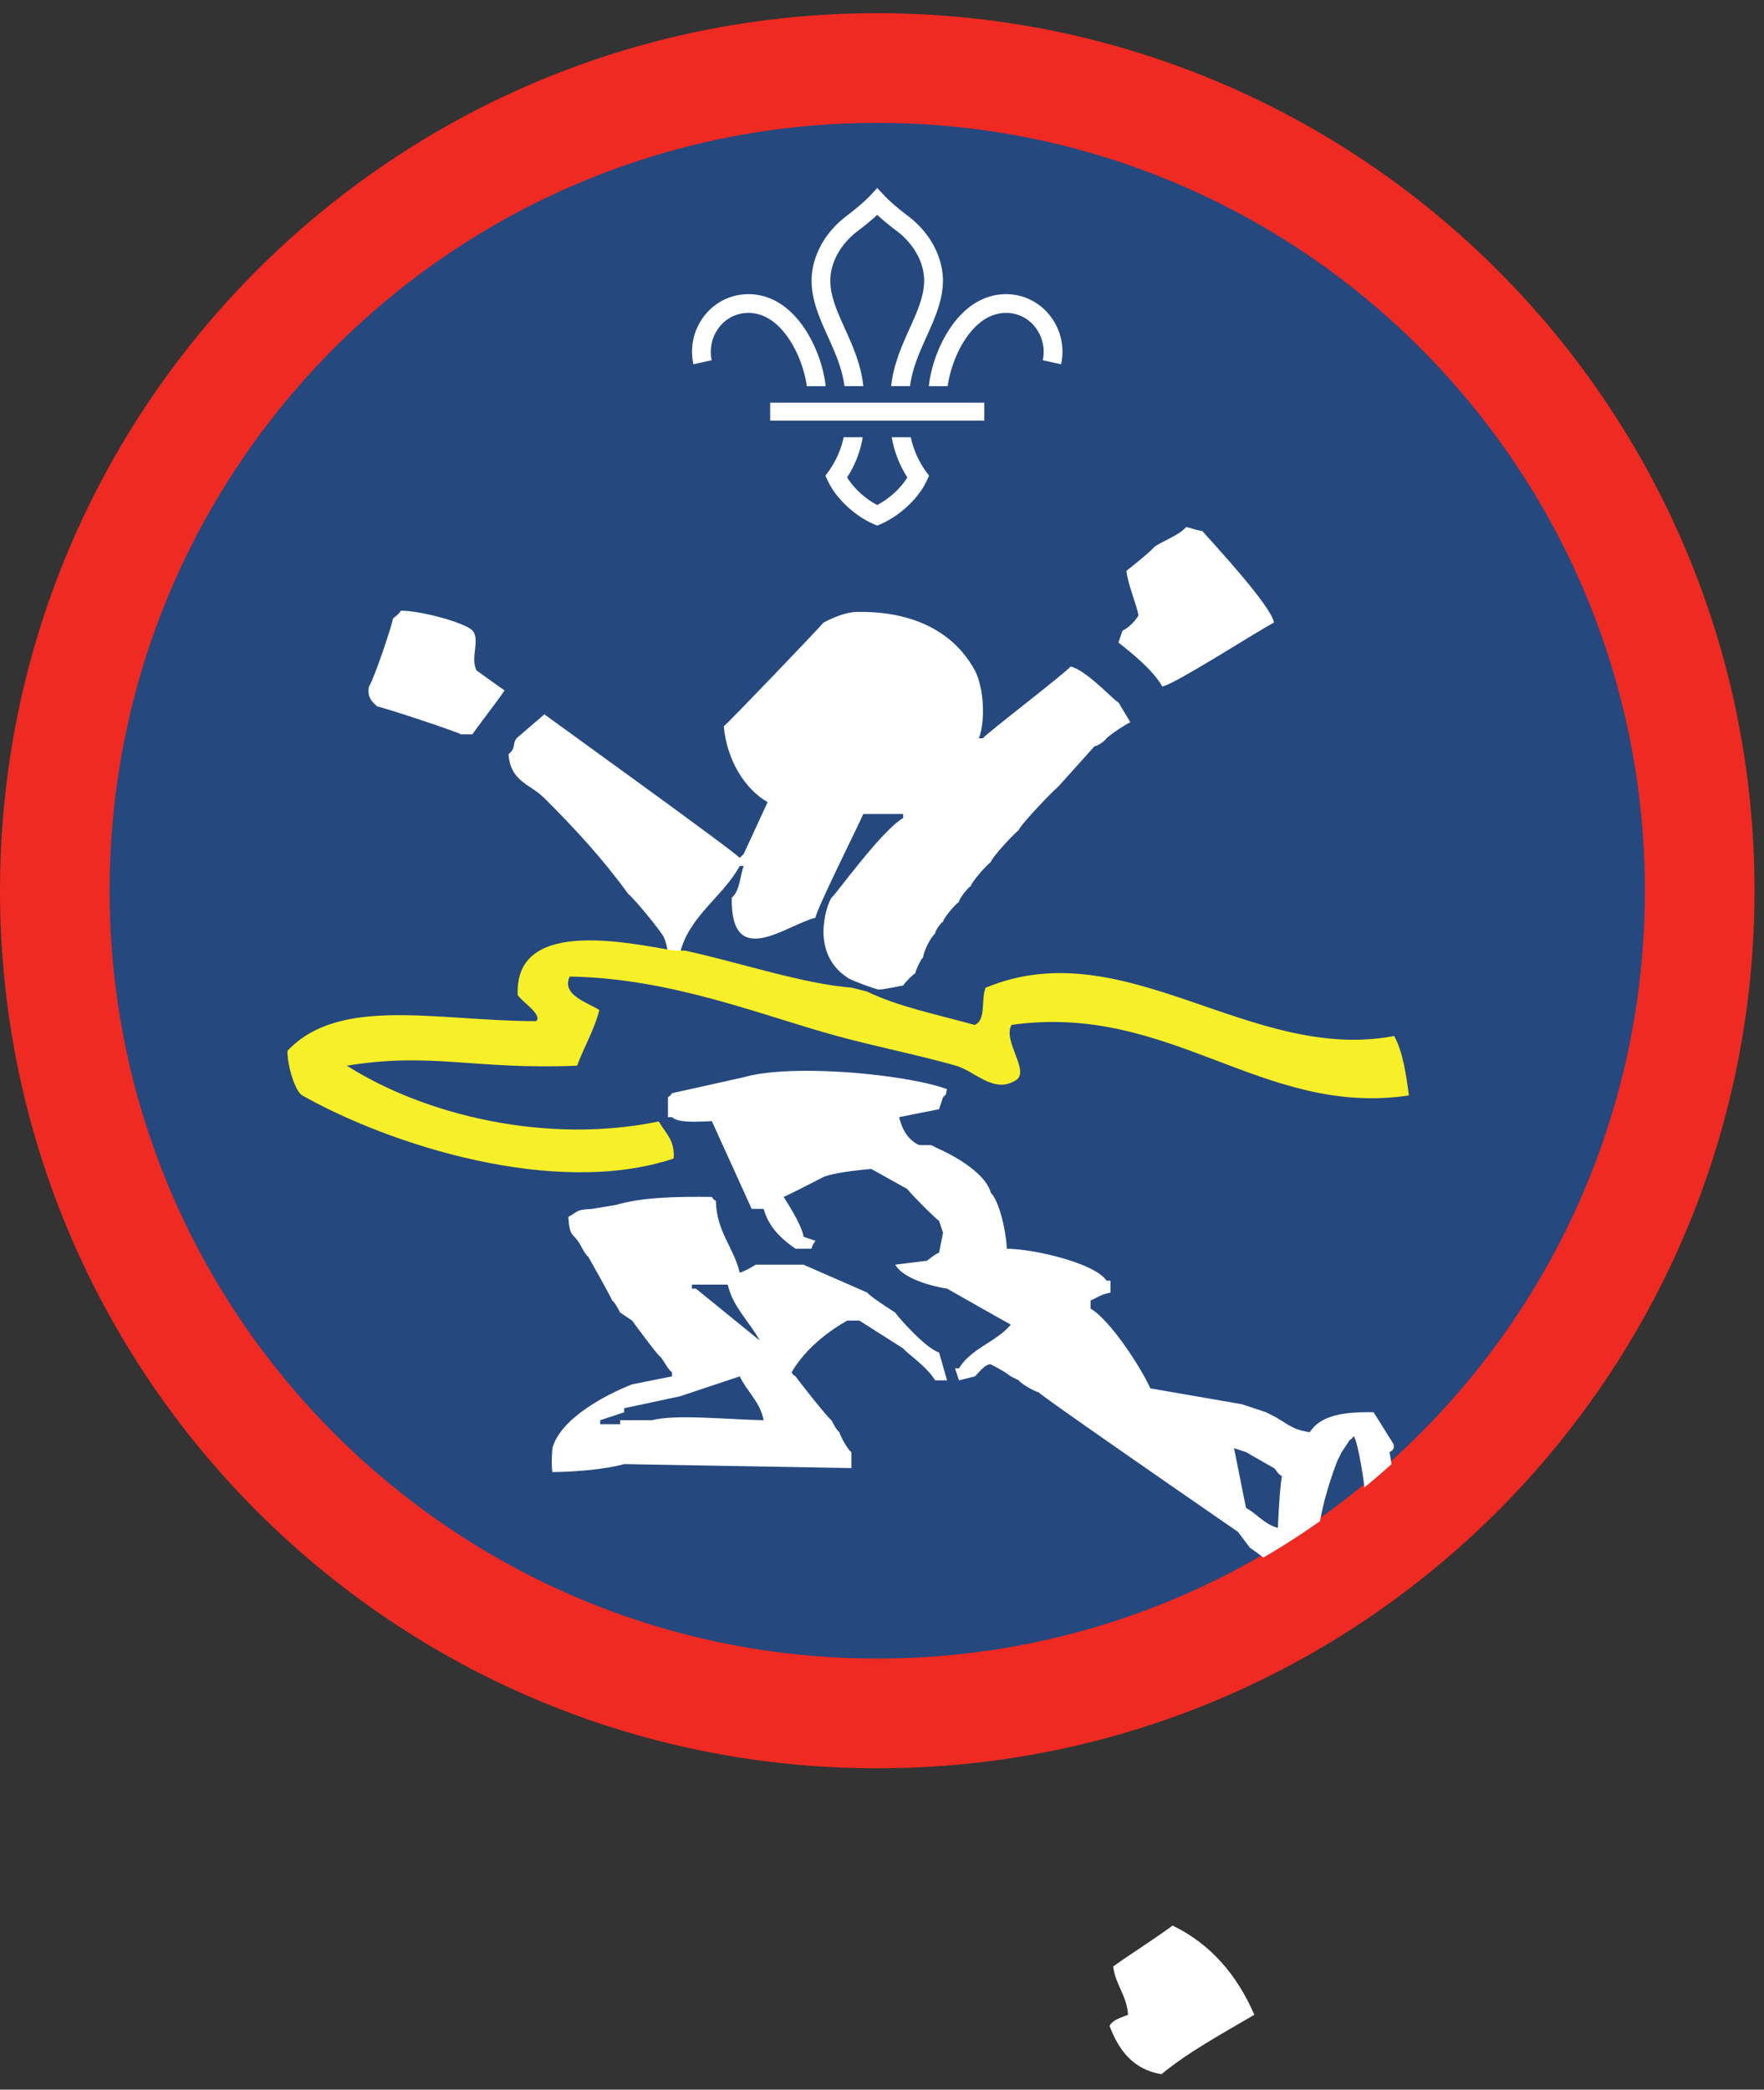<ns0:svg xmlns:ns0="http://www.w3.org/2000/svg" height="180" viewBox="0 0 152 180" width="152"><ns0:rect x="0" y="0" width="152" height="180" fill="#333333" stroke="none"/><ns0:path d="M75.588 1.136C33.844 1.136 0 34.98 0 76.724c0 41.75 33.844 75.595 75.588 75.595 41.75 0 75.595-33.844 75.595-75.595 0-41.744-33.844-75.588-75.595-75.588" fill="#ee2a22" fill-rule="evenodd" /><ns0:path d="M141.735 76.724c0 36.532-29.615 66.141-66.142 66.141-36.53 0-66.145-29.609-66.145-66.141 0-36.525 29.615-66.14 66.145-66.14 36.527 0 66.142 29.615 66.142 66.14" fill="#25487f" fill-rule="evenodd" /><ns0:path d="M108.083 173.548c-2.75 1.624-5.6 3.145-8 5.119-2.474-.406-3.681-2.083-4.479-4.162.303-.546 1-.702 1.599-.957-.115-1.699-1.083-2.548-1.282-4.163 1.683-1.197 3.46-2.301 5.12-3.52 3.303 1.604 5.552 4.26 7.042 7.683" fill="#fff" fill-rule="evenodd" /><ns0:path d="M55.921 103.505l-1.4-6.796 3.438-.824 19.724 4.22 5.077 6.952 5.51 7.152-5.39 4.22-1.76-.272-6.99-5.474-6.953-.271-5.041-3.01-6.215-5.897" fill="#25487f" fill-rule="evenodd" /><ns0:path d="M109.77 53.63c-1.718.918-8.582 5.345-9.62 5.5-.795-1.4-2.53-2.8-3.775-3.78l.344-1.026c.797-.355 1.489-1.376 1.374-1.376-.114-.687-.989-2.9-1.03-3.781.458-.343 2.286-1.834 2.401-2.062.817-.553 2.145-1 2.75-1.714.693.198 1.146.338 1.374.338.917 1.038 6.021 6.527 6.183 7.902M34.541 52.605c1.604-.021 5.49.995 6.183 1.719.672.79-.23 2.395.344 3.432l2.405 1.719c-.342.573-2.749 3.661-2.749 3.776h-1.027c0-.115-6.53-2.292-7.218-2.402 0-.12-.943-.552-.682-1.718.495-.787 2.058-5.5 2.058-5.839.03-.063.514-.364.686-.687M70.265 79.052c-2.484.615-7.317 4.59-7.213-1.719.724-.645.683-1.79 1.03-2.743h-.342c-1.412 2.625-4.417 4.349-5.152 7.557h-1.03c0-.23-.189-1.104-.344-1.375 0-.23-2.407-3.21-3.089-3.781-2.182-3.01-4.62-5.658-7.218-8.24-1.256-1.255-2.902-1.391-3.09-3.782.688-.593.292-.797.688-1.374.802-.688 1.604-1.376 2.402-2.063.39.292 16.833 12.14 16.833 12.37l.343-.345 2.062-4.462c-1.994-1.142-3.525-3.662-3.776-6.532.46-.37 8.12-8.365 8.59-8.932 0 0 1.598-.902 2.874-.922 6.506-.109 9.15 3.135 10.172 5.047.73 1.353.954 4.219.344 5.839h.344c.348-.459 6.963-5.495 7.558-6.183 1.353.292 3.78 2.979 4.124 3.093.344.574.688 1.142 1.032 1.714-.115 0-1.532.881-2.063 1.376-.115.229-.803.686-1.032.686-1.03 1.147-2.061 2.292-3.088 3.438-1.145 1.032-3.438 3.548-3.438 3.777-.802.687-2.406 2.52-2.406 2.75-.573.458-1.713 1.833-1.713 2.062-.344.224-1.031 1.14-1.031 1.37-.459.343-1.376 1.489-1.376 1.718-.23.114-.687.802-.687 1.032-.344.23-1.032 1.604-1.032 2.063-.114 0-.572.916-.686 1.369-.115 0-.803.688-1.032 1.03-.115 0-1.599.345-2.058.345 0 .114-2.749-.916-2.749-1.03-3.193-2.105-1.833-6.142-1.376-6.872.344-.228 4.303-5.785 6.183-6.869v-.344H74.39c-.364.85-4.016 8.161-4.126 8.932M56.183 122.333h-2.746v.344H51.72v-.344c.688-.228 1.374-.452 2.062-.68v-.35c1.6-.344 3.203-.683 4.807-1.027 1.719-.572 3.439-1.145 5.152-1.719.645 1.345 1.739 2.172 2.063 3.776-3.205-.057-7.5-.536-9.62 0zm3.437-11.676h3.088c.448 1.952 1.901 3.219 2.75 4.807-1.833-1.49-3.666-2.973-5.494-4.464h-.344zm21.297 5.839c-1.162-.33-3.666-3.204-3.777-3.433 0 0-2.176-1.375-2.405-1.72-1.833-.8-3.667-1.603-5.495-2.404h-4.125s-.918.571-1.375.686c-.516-2.197-1.985-3.468-2.057-6.182-.39-.29-.058.048-.344-.343-3.036-.027-5.943.01-8.246.686l-2.062.345c-1.479.078-1.162.213-2.062.688.135 1.896.38 1.27 1.031 2.4 0 0 .459.917.688 1.032 0 0 1.948 3.437 2.061 3.78.23.116.688 1.032.688 1.032.344.23.688.458 1.027.688 0 0 2.176 2.973 2.405 3.088.402.433.579.994 1.033 1.376v.342c-1.147.23-2.293.46-3.438.688-2.37.932-6.178 2.974-6.866 5.495 0 0-.12 1.375 0 2.063 2.017-.022 4.542-.23 6.183-.688l19.579.344v-1.375c-.23-.115-.917-1.26-1.032-1.719-.23-.114-.688-1.032-.688-1.032-.343-.228-2.859-3.431-3.088-3.776-.39-.29-.057.048-.344-.342 1.615-2.82 4.808-4.464 4.808-4.464h1.03l3.777 2.401c.23.344 2.073 1.572 2.75 2.75h1.031l-.687-2.406" fill="#fff" fill-rule="evenodd" /><ns0:path d="M74.688 85.402c2.728 1.322 6.11 1.994 9.281 2.88 1.031-.354.547-2.23.958-3.203 12-4.964 22.787 6.516 35.204 4.161.76 1.365 1.014 3.25 1.276 5.12-12.647 1.885-20.511-8.005-34.24-6.079-.823 1.376 1.688 4.063.323 4.798-1.88 1.145-3.469-.807-5.12-1.282-3.156-.906-6.682-1.588-10.24-2.557-6.51-1.77-14.27-4.984-23.042-5.12-.703 1.578 1.422 2.177 2.557 2.88-.457 1.776-1.317 3.157-1.916 4.797-8.926.366-12.515-1.197-19.838 0 6.724 4.276 17.218 6.803 26.88 4.803.521.968 1.406 1.577 1.276 3.197-10.282 3.412-24.552-1.229-32-5.437-.62-.355-1.298-2.574-1.276-3.844 4.51-4.787 13.01-2.547 21.437-2.557.532-.552-1.15-1.61-1.599-2.24-.292-6.504 8.86-4.65 13.438-3.838h.963c4.646 1.004 10.146 2.864 14.397 3.198zm0 0c2.728 1.322 6.11 1.994 9.281 2.88 1.031-.354.547-2.23.958-3.203 12-4.964 22.787 6.516 35.204 4.161.76 1.365 1.014 3.25 1.276 5.12-12.647 1.885-20.511-8.005-34.24-6.079-.823 1.376 1.688 4.063.323 4.798-1.88 1.145-3.469-.807-5.12-1.282-3.156-.906-6.682-1.588-10.24-2.557-6.51-1.77-14.27-4.984-23.042-5.12-.703 1.578 1.422 2.177 2.557 2.88-.457 1.776-1.317 3.157-1.916 4.797-8.926.366-12.515-1.197-19.838 0 6.724 4.276 17.218 6.803 26.88 4.803.521.968 1.406 1.577 1.276 3.197-10.282 3.412-24.552-1.229-32-5.437-.62-.355-1.298-2.574-1.276-3.844 4.51-4.787 13.01-2.547 21.437-2.557.532-.552-1.15-1.61-1.599-2.24-.292-6.504 8.86-4.65 13.438-3.838zm0 0c2.728 1.322 6.11 1.994 9.281 2.88 1.031-.354.547-2.23.958-3.203 12-4.964 22.787 6.516 35.204 4.161.76 1.365 1.014 3.25 1.276 5.12-12.647 1.885-20.511-8.005-34.24-6.079-.823 1.376 1.688 4.063.323 4.798-1.88 1.145-3.469-.807-5.12-1.282-3.156-.906-6.682-1.588-10.24-2.557-6.51-1.77-14.27-4.984-23.042-5.12-.703 1.578 1.422 2.177 2.557 2.88-.457 1.776-1.317 3.157-1.916 4.797-8.926.366-12.515-1.197-19.838 0 6.724 4.276 17.218 6.803 26.88 4.803.521.968 1.406 1.577 1.276 3.197-10.282 3.412-24.552-1.229-32-5.437-.62-.355-1.298-2.574-1.276-3.844 4.51-4.787 13.01-2.547 21.437-2.557.532-.552-1.15-1.61-1.599-2.24-.292-6.504 8.86-4.65 13.438-3.838l16.641 3.52" fill="#f7ef27" fill-rule="evenodd" /><ns0:path d="M110.115 131.61c-1.178-.318-1.755-1.177-2.751-1.72l-1.03-5.15 1.03.344 2.407 1.375c.213.141.256.458.688.688-.23 1.374-.344 4.462-.344 4.462zm9.964-7.214l-1.72-2.75c-2.52-.04-4.556.245-5.495 1.72-1.525-.2-2.061-.829-3.093-1.375l-.688-.344-2.062-.688c-2.63-.454-5.266-.911-7.901-1.37-.86-1.901-3.49-5.906-5.15-6.87v-.687c.64-.292.894-.532 1.718-.688v-1.03h-.344c-.937-1.465-6.115-2.72-8.59-2.751-.057-1.454-.629-4.067-1.374-4.807-.568-2.11-4.463-3.781-4.463-3.781l-.688-.339h-1.032c-.916-.438-1.448-1.265-1.718-2.407l3.438-.686.343-1.033c.385-.39.147.006.344-.686-3.183-1.219-13.192-2.267-17.521-1.032-2.056.459-4.119.917-6.181 1.375-.293.385.046.052-.345.343v1.72h.345c.582.537 2.312.38 3.437.343 1.14 2.517 2.286 5.036 3.432 7.558h1.032c.369 1.322 1.197 2.369 2.75 3.432h1.368s.058-.296.344-.682c-.344-.114-.686-.234-1.025-.344-.12-1.032-1.719-3.437-1.719-3.437.343-.115 3.438-1.719 3.438-1.719 1.14-.458 4.12-.688 4.12-.688l3.088 1.719c.573.688 2.406 2.521 2.75 2.75l.343 1.026c-.115.579-.23 1.145-.343 1.719-.344.114-1.032.688-1.032.688l-2.745.344c.933 1.557 4.464 2.061 4.464 2.061s5.047 2.865 5.494 3.095c-1.229 1.495-3.447 2.057-4.462 3.776h-.344l.344 1.03 1.37-.344c.125-.072.88-1.124 1.374-1.03 0 0 1.11.552 1.718 1.03l.688.345c.116.229 1.26.917 1.72 1.031.229.343 17.171 12.02 17.171 12.02l1.03 1.376s.637.422 1.153.838a67.31 67.31 0 0 0 4.885-3.14c.448-2.604 1.52-5.255 1.52-5.255l.344-.688c.23-.344.46-.688.688-1.032.386-.29.052.048.343-.343.292.312.74 2.839.933 4.416a62.47 62.47 0 0 0 2.334-2.01l-.172-1.031c.005-.041.484-.136.344-.688" fill="#fff" fill-rule="evenodd" /><ns0:path d="M68.036 29.276c.896 1.365 1.344 2.928 1.485 3.99h1.624c-.135-1.302-.661-3.198-1.754-4.875-1.303-1.995-2.995-3.047-4.896-3.052h-.016a4.792 4.792 0 0 0-3.73 1.792 5.031 5.031 0 0 0-1 4.245l1.574-.344a3.467 3.467 0 0 1 .682-2.885 3.141 3.141 0 0 1 2.474-1.194h.01c1.683 0 2.86 1.266 3.547 2.323M79.776 40.595a7.92 7.92 0 0 1-1.297-2.932h-1.64c.13.785.464 2.088 1.344 3.457-.552.923-1.547 1.833-2.595 2.38-1.047-.547-2.036-1.457-2.593-2.38a9.067 9.067 0 0 0 1.344-3.457h-1.642a7.833 7.833 0 0 1-1.295 2.932l-.277.38.198.426c.687 1.495 2.265 2.995 3.937 3.735l.328.14h.005l.324-.14c1.671-.74 3.255-2.24 3.943-3.735l.192-.426-.276-.38M83.14 29.276c-.89 1.365-1.337 2.928-1.479 3.99h-1.625c.136-1.302.657-3.198 1.75-4.875 1.302-1.995 3-3.047 4.902-3.052h.01a4.78 4.78 0 0 1 3.729 1.792 5.013 5.013 0 0 1 1.005 4.245l-1.577-.344a3.467 3.467 0 0 0-.683-2.885 3.133 3.133 0 0 0-2.475-1.194h-.004c-1.688 0-2.865 1.266-3.553 2.323M72.765 33.261h1.626c-.198-1.876-.932-3.505-1.588-4.953-.652-1.443-1.267-2.808-1.256-4.161.016-1.563.906-3.156 2.385-4.266.261-.193.995-.761 1.656-1.37.663.609 1.402 1.177 1.663 1.37 1.478 1.11 2.369 2.703 2.38 4.266.01 1.353-.604 2.718-1.256 4.161-.651 1.448-1.385 3.077-1.589 4.953h1.626c.203-1.546.833-2.937 1.437-4.286.724-1.61 1.406-3.131 1.402-4.844-.022-2.063-1.153-4.135-3.032-5.542-.224-.166-1.375-1.046-2.036-1.76l-.595-.636-.588.636c-.667.714-1.817 1.594-2.036 1.76-1.881 1.407-3.01 3.479-3.032 5.542-.01 1.713.677 3.234 1.396 4.844.61 1.349 1.24 2.74 1.437 4.286M66.364 36.235h18.453v-1.547H66.364z" fill="#fff" /></ns0:svg>